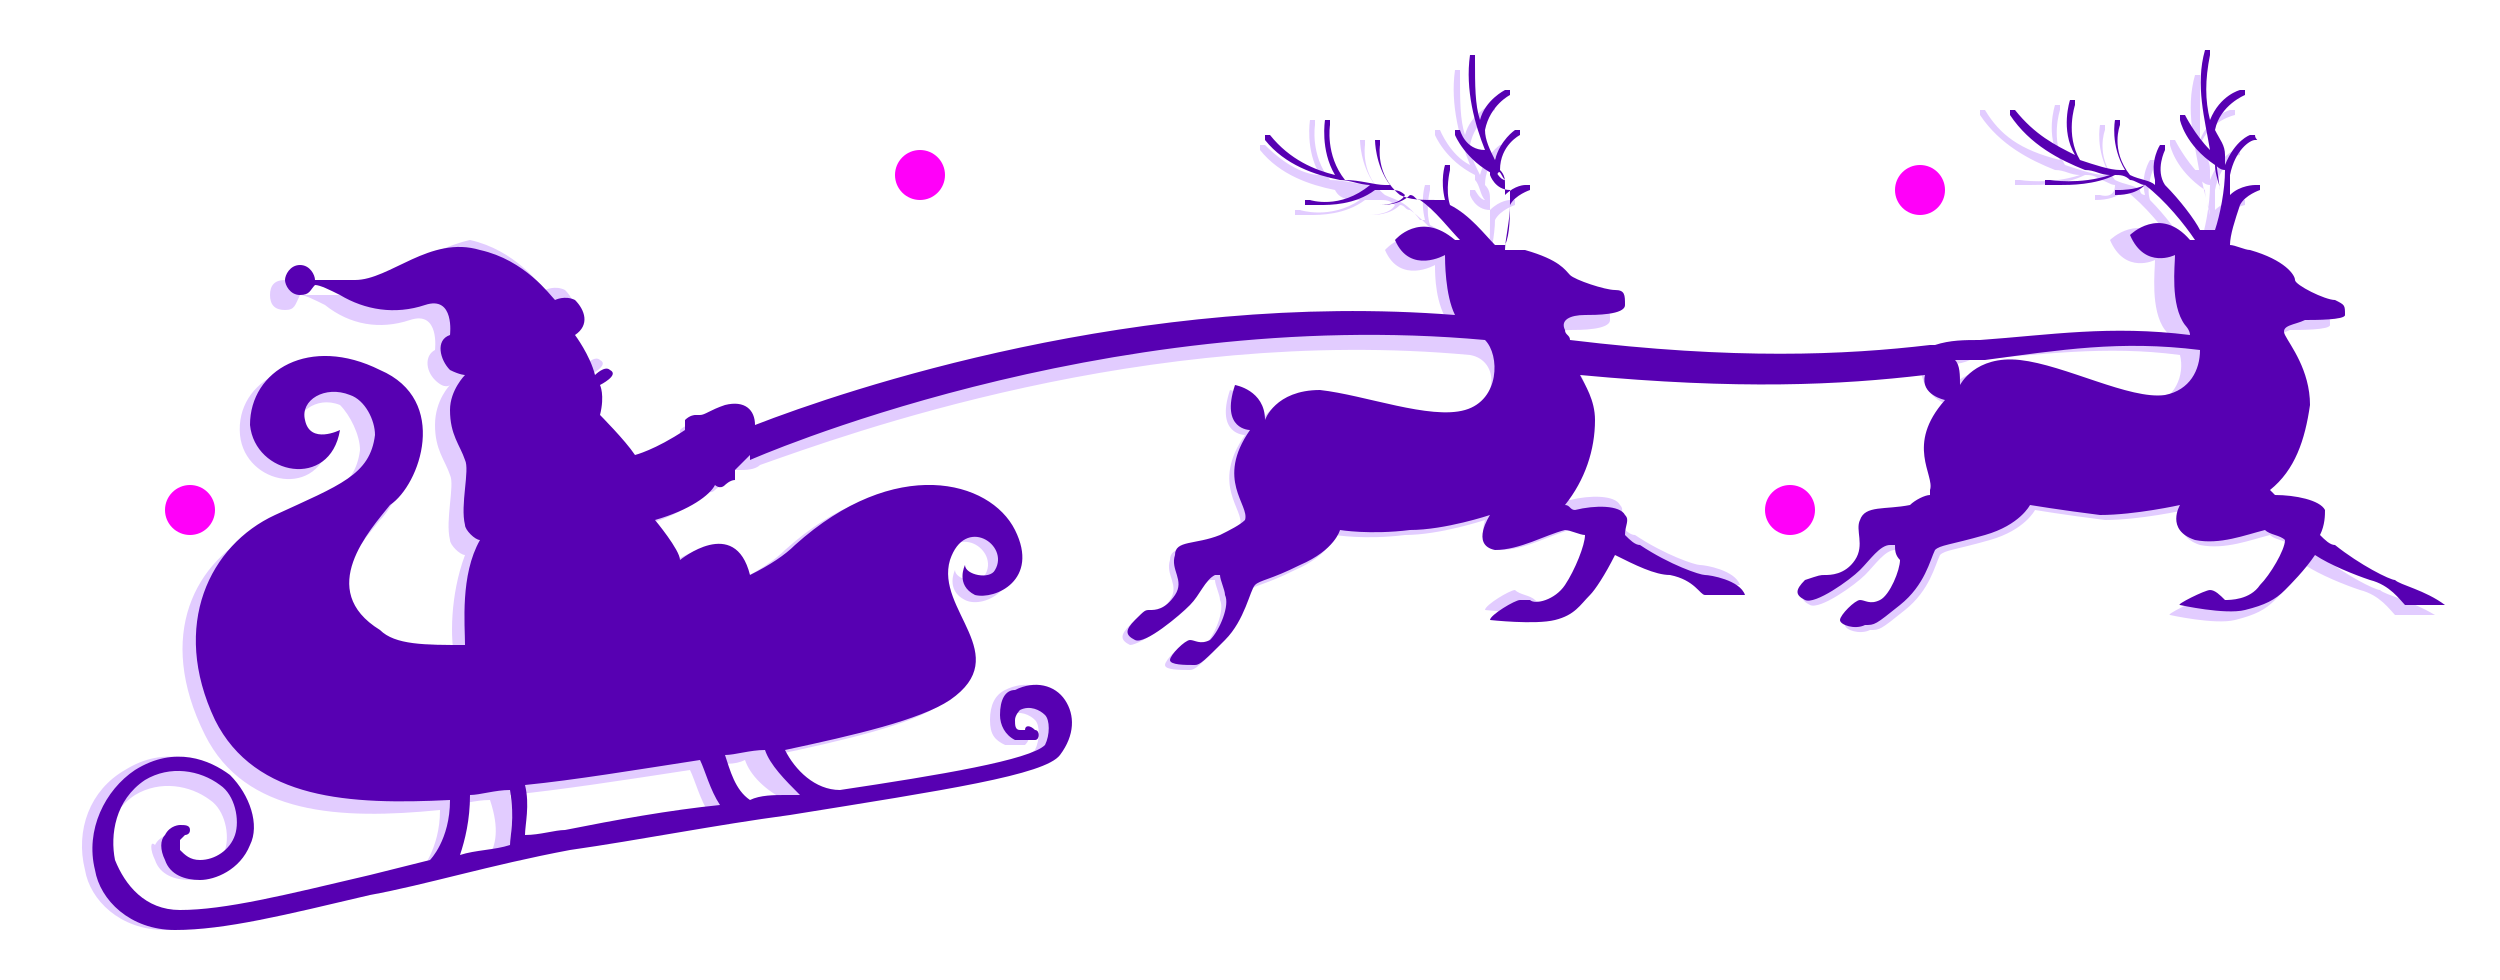 <svg xmlns="http://www.w3.org/2000/svg" xmlns:xlink="http://www.w3.org/1999/xlink" id="Layer_1" x="0px" y="0px" viewBox="0 0 50 19.6" style="enable-background:new 0 0 50 19.6;" xml:space="preserve">
<style type="text/css">
	.st0{opacity:0.2;fill:#6F00FF;}
	.st1{fill:#5700B2;}
	.st2{fill:#FF00F9;}
</style>
<g>
	<path class="st0" d="M47.6,11.8c-0.1,0-0.7-0.3-1.2-0.7c-0.1,0-0.2-0.1-0.3-0.2c0.1-0.2,0.1-0.4,0.1-0.5c-0.1-0.2-0.6-0.3-1-0.3   c0,0-0.1-0.1-0.1-0.1c0.5-0.4,0.7-1,0.8-1.7c0-0.7-0.4-1.2-0.5-1.4c-0.1-0.2,0.2-0.2,0.4-0.3c0.2,0,0.8,0,0.8-0.1   c0-0.2,0-0.2-0.2-0.3c-0.2,0-0.8-0.3-0.8-0.4c0-0.1-0.2-0.4-0.9-0.6c-0.1,0-0.3-0.1-0.4-0.1c0-0.2,0.1-0.5,0.2-0.8h0   c0-0.1,0.4-0.2,0.4-0.2c0,0,0,0,0-0.1c0,0,0,0-0.1,0c0,0-0.3,0-0.5,0.2c0,0,0-0.1,0-0.1c0,0,0,0,0,0c0,0,0,0,0,0c0,0,0,0,0,0   c0-0.1,0-0.2,0-0.3c0.1-0.5,0.4-0.7,0.5-0.7c0,0,0,0,0-0.1c0,0,0,0-0.1,0c0,0-0.3,0.1-0.5,0.6c0,0,0,0,0-0.1c0,0,0,0,0-0.1l0,0   c0-0.2-0.1-0.3-0.2-0.5l0,0c0.2-0.5,0.7-0.6,0.7-0.6c0,0,0,0,0-0.1c0,0,0,0-0.1,0c0,0-0.4,0.1-0.6,0.6c0-0.3,0-0.8,0-1.2   c0,0,0-0.1,0-0.1s-0.1,0-0.1,0c-0.2,0.7,0,1.4,0.1,2c-0.3-0.3-0.5-0.7-0.5-0.7s0,0-0.1,0c0,0,0,0,0,0.1c0,0,0.1,0.5,0.7,0.9v0   c0,0.2,0.1,0.4,0.1,0.5C44,3.5,44,3.4,44,3.4c0,0,0,0-0.1,0c0,0,0,0,0,0c0,0,0.1,0.3,0.3,0.3v0c0,0.4-0.1,0.9-0.2,1.2   c-0.1,0-0.2,0-0.3,0C43.6,4.7,43.3,4.3,43,4c-0.1-0.3,0.1-0.7,0.1-0.7s0,0,0-0.1c0,0,0,0-0.1,0c0,0-0.2,0.3-0.1,0.7   c0,0-0.1,0-0.1-0.1c-0.1-0.1-0.3-0.1-0.5-0.2c-0.4-0.5-0.2-1-0.2-1c0,0,0-0.1,0-0.1s-0.1,0-0.1,0c0,0-0.1,0.5,0.2,1   c0,0-0.1,0-0.1,0c-0.2,0-0.5-0.1-0.8-0.2c-0.3-0.5-0.1-1.1-0.1-1.1c0,0,0,0,0-0.1c0,0,0,0-0.1,0c0,0-0.2,0.6,0.1,1.1   C40.4,3,40,2.7,39.7,2.2c0,0-0.1,0-0.1,0c0,0,0,0.1,0,0.1c0.4,0.6,1,0.9,1.5,1.1l0,0l0,0c0.2,0,0.3,0.1,0.5,0.1   c-0.6,0.2-1.2,0.1-1.2,0.1c0,0,0,0-0.1,0c0,0,0,0,0,0.1c0,0,0.1,0,0.3,0c0.2,0,0.7,0,1.1-0.2h0c0.1,0,0.2,0,0.3,0.1l0,0   c0.1,0,0.2,0.1,0.3,0.1C42.3,4,42,3.9,42,3.9c0,0-0.1,0-0.1,0c0,0,0,0.1,0,0.1c0,0,0,0,0,0c0.1,0,0.4,0,0.6-0.2c0,0,0,0,0,0   c0.4,0.3,0.8,0.8,1,1.1c0,0-0.1,0-0.1,0c-0.6-0.7-1.2-0.1-1.2-0.1c0.3,0.7,0.9,0.4,0.9,0.4c0,0.2-0.1,1,0.2,1.4   c0,0,0.1,0.1,0.1,0.2c-1.6-0.2-2.9,0-4.2,0.1c-0.2,0-0.5,0-0.8,0.1c-0.1,0-0.2,0-0.2,0c0,0,0,0,0,0.1c-1.7,0.1-3.8,0.3-7.1,0   C31.1,7,31.1,6.9,31,6.9c-0.1-0.2,0.1-0.3,0.4-0.3c0.2,0,0.8,0,0.8-0.2c0-0.2,0-0.3-0.2-0.3c-0.2,0-0.8-0.2-0.9-0.3   c-0.1-0.1-0.2-0.3-0.9-0.5c-0.1,0-0.3,0-0.4,0c0-0.2,0.1-0.6,0.1-0.9c0.1-0.2,0.4-0.3,0.4-0.3s0,0,0-0.1c0,0,0,0-0.1,0   c0,0-0.2,0-0.4,0.2c0,0,0,0,0-0.1c0,0,0,0,0-0.1c0,0,0,0,0,0v0c0-0.1,0-0.2-0.1-0.3c0,0,0,0,0,0c0-0.5,0.4-0.7,0.4-0.7s0,0,0-0.1   c0,0,0,0-0.1,0c0,0-0.3,0.2-0.4,0.6c0,0,0,0,0,0v0l0,0c-0.1-0.2-0.2-0.4-0.2-0.6c0.1-0.5,0.5-0.7,0.5-0.7c0,0,0,0,0-0.1   c0,0,0,0-0.1,0c0,0-0.4,0.2-0.5,0.6c-0.1-0.3-0.1-0.7-0.1-1.2c0,0,0-0.1,0-0.1s-0.1,0-0.1,0c-0.1,0.7,0.1,1.4,0.3,1.9   c-0.4-0.2-0.6-0.7-0.6-0.7c0,0,0,0-0.1,0c0,0,0,0,0,0.1c0,0,0.2,0.5,0.8,0.8c0,0,0,0,0,0.1c0.1,0.1,0.1,0.3,0.2,0.4   c-0.1,0-0.2-0.2-0.2-0.2s0,0-0.1,0c0,0,0,0,0,0.1c0,0,0.1,0.3,0.4,0.3v0c0,0,0,0.1,0,0.2l0,0l0,0c0,0.3,0,0.7-0.1,0.9   c-0.1,0-0.2,0-0.2,0c-0.2-0.2-0.5-0.6-0.9-0.8c-0.1-0.3,0-0.7,0-0.7c0,0,0,0,0-0.1c0,0,0,0-0.1,0c0,0-0.1,0.3,0,0.7c0,0,0,0-0.1,0   C28.1,4,27.9,4,27.7,3.9c-0.5-0.4-0.4-1-0.4-1c0,0,0-0.1,0-0.1s-0.1,0-0.1,0c0,0,0,0.5,0.3,0.9c0,0-0.1,0-0.1,0   c-0.2,0-0.5-0.1-0.8-0.1c-0.4-0.5-0.3-1.1-0.3-1.1c0,0,0-0.1,0-0.1c0,0-0.1,0-0.1,0c0,0-0.1,0.6,0.2,1.1c-0.3,0-0.7-0.2-1.1-0.6   c0,0-0.1,0-0.1,0c0,0,0,0.1,0,0.1c0.4,0.5,1,0.7,1.5,0.8l0,0c0,0,0,0,0,0c0,0,0,0,0,0C26.8,4,27,4,27.2,4C26.6,4.4,26,4.2,26,4.2   c0,0-0.1,0-0.1,0c0,0,0,0.1,0,0.1c0,0,0.1,0,0.3,0c0.2,0,0.7,0,1.1-0.3l0,0l0,0c0.1,0,0.2,0,0.3,0c0,0,0,0,0,0c0,0,0,0,0,0   c0.1,0,0.2,0,0.3,0.1c-0.1,0.2-0.5,0.2-0.5,0.2s0,0,0,0c0,0,0,0,0,0c0,0,0,0,0,0c0.1,0,0.4,0,0.6-0.2h0c0.1,0,0.1,0.1,0.2,0.1l0,0   l0,0c0.3,0.2,0.6,0.6,0.8,0.8c0,0-0.1,0-0.1,0c-0.7-0.6-1.2,0-1.2,0c0.3,0.7,1,0.3,1,0.3c0,0.2,0,0.8,0.3,1.2   c-6.4-0.5-12.3,1.5-14,2.2c0.1-0.3-0.2-0.5-0.6-0.4c-0.3,0.1-0.4,0.2-0.5,0.2l0,0c0,0-0.1,0-0.1,0c0,0-0.1,0-0.2,0.1   c0,0,0,0.1,0,0.2c-0.6,0.4-1,0.5-1,0.5c-0.2-0.7-0.8-1.2-0.8-1.2c0.1-0.4,0-0.6,0-0.6s0.4-0.2,0.2-0.3c-0.1-0.1-0.3,0.1-0.3,0.1   c-0.1-0.4-0.4-0.8-0.4-0.8c0.3-0.2,0.2-0.5,0-0.7c-0.2-0.1-0.4,0-0.4,0c-0.1-0.1-0.6-0.8-1.5-1C8.5,5,7.5,5.8,6.8,5.9   c-0.3,0-0.6,0-0.8,0c0-0.1-0.1-0.3-0.3-0.3S5.4,5.7,5.4,5.9s0.1,0.3,0.3,0.3S5.9,6.1,6,5.9c0.1,0,0.3,0.1,0.5,0.2   C7,6.5,7.6,6.6,8.2,6.4C8.8,6.2,8.7,7,8.7,7c-0.2,0.1-0.2,0.4,0,0.6C8.9,7.8,9,7.7,9,7.7S8.7,8,8.7,8.5c0,0.5,0.2,0.7,0.3,1   c0.1,0.2-0.1,0.9,0,1.3c0,0.1,0.2,0.3,0.3,0.3C9,11.9,9,12.8,9.1,13.2c-0.8,0-1.4,0-1.7-0.3c-1.3-0.8-0.2-2,0.2-2.5   c0.5-0.5,1.1-2.2-0.2-2.8c-1.4-0.7-2.7,0-2.6,1.1c0.1,1,1.6,1.3,1.8,0.1c0,0-0.6,0.3-0.7-0.2c0-0.3,0.4-0.7,0.9-0.5   C7,8.3,7.2,8.7,7.2,9c-0.1,0.8-0.7,1-2,1.6c-1.3,0.6-2.1,2.1-1.1,4.1c0.8,1.6,2.7,1.7,4.7,1.5c0,0.8-0.4,1.2-0.4,1.3l0,0   c-0.4,0.1-0.8,0.2-1.2,0.3c-1.7,0.4-2.9,0.7-3.8,0.7l0,0c-0.7,0-1.1-0.5-1.3-1c-0.1-0.5,0-1.2,0.6-1.6c0.5-0.3,1.1-0.2,1.5,0.1   c0.3,0.2,0.4,0.7,0.3,1c-0.1,0.3-0.4,0.5-0.7,0.5c-0.2,0-0.3-0.1-0.4-0.2c0-0.1,0-0.2,0-0.2c0,0,0.1-0.1,0.1-0.1   c0.1,0,0.1-0.1,0.1-0.2c0-0.1-0.1-0.1-0.2-0.1c0,0-0.2,0-0.3,0.2C3,16.8,3,17,3.1,17.2c0.1,0.3,0.4,0.4,0.7,0.4s0.8-0.2,1-0.7   c0.2-0.4,0-1-0.4-1.4c-0.4-0.3-1.1-0.6-1.9-0.1c-0.7,0.4-1,1.2-0.8,2c0.1,0.6,0.7,1.2,1.6,1.2c1,0,2.2-0.3,3.9-0.7   c1.1-0.2,2.4-0.6,4-0.9c1.4-0.2,2.9-0.5,4.4-0.7c3.1-0.5,5.1-0.8,5.4-1.2c0.3-0.4,0.3-0.8,0.1-1.1c-0.2-0.3-0.6-0.4-1-0.2   c-0.2,0.1-0.3,0.3-0.3,0.6s0.1,0.4,0.3,0.5c0.1,0,0.3,0,0.4,0c0.1-0.1,0.1-0.2,0-0.2c-0.1-0.1-0.2-0.1-0.2,0c0,0,0,0-0.1,0   c0,0-0.1-0.1-0.1-0.2c0-0.1,0.1-0.2,0.1-0.2c0.2-0.1,0.4,0,0.5,0.1c0.1,0.1,0.1,0.4,0,0.6c-0.3,0.3-2.1,0.6-4.1,0.9h0   c-0.5,0-0.9-0.4-1.1-0.8c1.4-0.3,2.7-0.6,3.3-1c1.3-0.9-0.3-1.8,0-2.8c0.3-0.9,1.2-0.3,0.9,0.2c-0.1,0.2-0.6,0.1-0.6-0.1   c0,0-0.2,0.4,0.2,0.6s1.3-0.3,0.8-1.3s-2.4-1.5-4.4,0.3c-0.2,0.2-0.5,0.4-0.9,0.6c-0.3-1.2-1.4-0.3-1.4-0.3c0-0.2-0.5-0.8-0.5-0.8   c0.7-0.2,1.1-0.5,1.2-0.7c0,0,0.1,0.1,0.2,0c0,0,0.1-0.1,0.2-0.1c0,0,0-0.1,0-0.2v0l0.2-0.1l0,0l0,0l0,0c0,0,0,0,0.1,0   c0.1,0,0.3,0,0.4-0.1c1.7-0.6,7.7-2.8,14.2-2.2l0,0C30,7.2,30,8.1,29.2,8.3c-0.7,0.2-2-0.3-2.9-0.4c-0.9,0-1.1,0.6-1.1,0.6   c0-0.6-0.6-0.7-0.6-0.7c-0.3,0.9,0.3,0.9,0.3,0.9c-0.7,1,0,1.5-0.1,1.8l0,0c-0.1,0.1-0.3,0.2-0.5,0.3c-0.5,0.2-0.9,0.1-0.9,0.4   c-0.1,0.3,0.2,0.5,0,0.8s-0.4,0.3-0.5,0.3c-0.1,0-0.1,0-0.3,0.2c-0.2,0.2-0.2,0.3,0,0.4c0.2,0,0.9-0.5,1.1-0.7   c0.2-0.2,0.3-0.5,0.5-0.6c0,0,0.1,0,0.1,0c0,0.1,0.1,0.3,0.1,0.4c0.1,0.2-0.1,0.7-0.3,0.9c-0.2,0.1-0.3,0-0.4,0s-0.4,0.3-0.4,0.4   c0,0.1,0.3,0.1,0.5,0.1c0.1,0,0.2-0.1,0.6-0.5c0.4-0.4,0.5-1,0.6-1.1c0.1-0.1,0.3-0.1,0.9-0.4c0.7-0.3,0.8-0.7,0.8-0.7   s0.6,0.1,1.4,0c0.7,0,1.6-0.3,1.6-0.3s-0.2,0.6,0.3,0.6c0.5,0,1-0.3,1.4-0.4c0.1,0,0.3,0.1,0.4,0.1c0,0.2-0.2,0.7-0.4,1   c-0.2,0.3-0.6,0.4-0.7,0.3c-0.1-0.1-0.3-0.1-0.4-0.2c-0.1,0-0.6,0.3-0.6,0.4c0,0,0.9,0.1,1.3,0c0.4-0.1,0.5-0.3,0.7-0.5   c0.1-0.1,0.3-0.4,0.5-0.8c0.4,0.2,0.8,0.4,1.1,0.4c0.5,0.1,0.6,0.4,0.7,0.4c0.1,0,0.8,0,0.8,0c-0.1-0.3-0.7-0.4-0.8-0.4   c-0.1,0-0.7-0.2-1.3-0.6c-0.1,0-0.2-0.1-0.3-0.2c0-0.2,0.1-0.3,0-0.4c-0.1-0.2-0.6-0.2-1-0.1c-0.1,0-0.1-0.1-0.2-0.1   c0.4-0.5,0.6-1.1,0.6-1.7c0-0.4-0.2-0.8-0.4-1c3.2,0.3,5.3,0.2,7,0C38.4,8,39,8.1,39,8.1c-0.8,0.9-0.2,1.5-0.3,1.8c0,0,0,0.1,0,0.1   c-0.1,0-0.3,0.1-0.4,0.2c-0.5,0.1-0.9,0-1,0.3c-0.1,0.2,0.1,0.5-0.1,0.8c-0.2,0.3-0.5,0.3-0.6,0.3c-0.1,0-0.1,0-0.4,0.1   c-0.2,0.2-0.2,0.3,0,0.4c0.2,0.1,0.9-0.4,1.1-0.6c0.2-0.2,0.4-0.5,0.6-0.5c0,0,0,0,0.1,0c0,0.1,0,0.2,0.1,0.3   c0,0.2-0.2,0.7-0.4,0.8c-0.2,0.1-0.3,0-0.4,0c-0.1,0-0.4,0.3-0.4,0.4s0.3,0.2,0.5,0.1c0.2,0,0.2,0,0.7-0.4s0.6-0.9,0.7-1.1   c0.1-0.1,0.3-0.1,1-0.3s0.9-0.6,0.9-0.6s0.6,0.1,1.4,0.2c0.7,0,1.6-0.2,1.6-0.2s-0.3,0.5,0.3,0.7c0.5,0.1,1-0.1,1.4-0.2   c0.1,0.1,0.3,0.1,0.4,0.2l0,0c0,0.2-0.3,0.7-0.5,0.9c-0.2,0.3-0.6,0.3-0.7,0.3C44.3,12.1,44.1,12,44,12c-0.1,0-0.7,0.3-0.6,0.3   c0,0,0.9,0.2,1.3,0.1c0.4-0.1,0.6-0.2,0.8-0.4c0.1-0.1,0.4-0.4,0.6-0.7c0.3,0.2,0.8,0.4,1.1,0.5c0.4,0.1,0.6,0.4,0.7,0.5   c0.1,0,0.8,0,0.8,0C48.2,12,47.7,11.9,47.6,11.8z M9.8,17.1c-0.3,0.1-0.7,0.1-1,0.2c0.1-0.2,0.3-0.6,0.2-1.2c0.2,0,0.5-0.1,0.8-0.1   C10,16.6,9.9,16.9,9.8,17.1z M14.9,15.2c0.1,0.3,0.4,0.6,0.8,0.8c-0.1,0-0.2,0-0.3,0c-0.2,0-0.5,0-0.7,0.1   c-0.3-0.2-0.4-0.6-0.5-0.9C14.4,15.3,14.7,15.3,14.9,15.2z M13.8,15.4c0.1,0.2,0.2,0.6,0.4,0.9c-1.1,0.2-2.2,0.3-3.2,0.5   c-0.2,0-0.5,0.1-0.8,0.1c0-0.2,0.1-0.6,0-1C11.2,15.8,12.5,15.6,13.8,15.4z M43,8.1c-0.7,0.1-2-0.6-2.9-0.7   c-0.9-0.1-1.2,0.5-1.2,0.5c0-0.3,0-0.5-0.2-0.6c0.2,0,0.5,0,0.7-0.1c1.4-0.1,2.7-0.3,4.2-0.1C43.7,7.5,43.5,8,43,8.1z"></path>
	<path class="st1" d="M47.9,11.6c-0.1,0-0.7-0.3-1.2-0.7c-0.1,0-0.2-0.1-0.3-0.2c0.1-0.2,0.1-0.4,0.1-0.5c-0.1-0.2-0.6-0.3-1-0.3   c0,0-0.1-0.1-0.1-0.1c0.5-0.4,0.7-1,0.8-1.7c0-0.7-0.4-1.2-0.5-1.4c-0.1-0.2,0.2-0.2,0.4-0.3c0.2,0,0.8,0,0.8-0.1   c0-0.2,0-0.2-0.2-0.3c-0.2,0-0.8-0.3-0.8-0.4c0-0.1-0.2-0.4-0.9-0.6c-0.1,0-0.3-0.1-0.4-0.1c0-0.2,0.1-0.5,0.2-0.8h0   c0.1-0.2,0.4-0.3,0.4-0.3c0,0,0,0,0-0.1c0,0,0,0-0.1,0c0,0-0.3,0-0.5,0.2c0,0,0-0.1,0-0.1c0,0,0,0,0,0c0,0,0,0,0,0c0,0,0,0,0,0   c0-0.1,0-0.2,0-0.3c0.1-0.5,0.4-0.7,0.5-0.7s0,0,0-0.1c0,0,0,0-0.1,0c0,0-0.3,0.1-0.5,0.6c0,0,0,0,0-0.1l0,0l0,0c0,0,0,0,0-0.1l0,0   c0-0.2-0.1-0.3-0.2-0.5l0,0c0.1-0.5,0.6-0.7,0.6-0.7c0,0,0,0,0-0.1c0,0,0,0-0.1,0c0,0-0.4,0.1-0.6,0.6c-0.1-0.4-0.1-0.8,0-1.3   c0,0,0-0.1,0-0.1c0,0-0.1,0-0.1,0c-0.2,0.7,0,1.4,0.1,2c-0.3-0.3-0.5-0.7-0.5-0.7s0,0-0.1,0c0,0,0,0,0,0.1c0,0,0.1,0.5,0.7,0.9v0   c0,0.2,0.1,0.4,0.1,0.5C44.3,3.1,44.3,3,44.3,3c0,0,0,0-0.1,0s0,0,0,0.1c0,0,0.1,0.3,0.3,0.3v0c0,0.4-0.1,0.9-0.2,1.2   c-0.1,0-0.2,0-0.3,0c-0.1-0.2-0.4-0.6-0.7-0.9C43.1,3.4,43.3,3,43.3,3s0,0,0-0.1c0,0,0,0-0.1,0c0,0-0.2,0.3-0.1,0.7   c0,0.1,0,0.1,0,0.1c-0.1-0.1-0.3-0.1-0.5-0.2c-0.4-0.5-0.2-1-0.2-1c0,0,0-0.1,0-0.1c0,0-0.1,0-0.1,0c0,0-0.1,0.5,0.2,1   c0,0-0.1,0-0.1,0c-0.2,0-0.5-0.1-0.8-0.2c-0.3-0.5-0.1-1.1-0.1-1.1c0,0,0,0,0-0.1c0,0,0,0-0.1,0c0,0-0.2,0.6,0.1,1.1   c-0.4-0.2-0.8-0.4-1.2-0.9c0,0-0.1,0-0.1,0c0,0,0,0.1,0,0.1c0.4,0.6,1,0.9,1.5,1.1l0,0l0,0c0.2,0,0.3,0.1,0.5,0.1   c-0.6,0.2-1.2,0.1-1.2,0.1c0,0,0,0-0.1,0c0,0,0,0,0,0.1c0,0,0.1,0,0.3,0c0.2,0,0.7,0,1.1-0.2h0c0.1,0,0.2,0,0.3,0.1l0,0   c0.1,0,0.2,0.1,0.3,0.1c-0.2,0.1-0.5,0.1-0.5,0.1c0,0-0.1,0-0.1,0c0,0,0,0.1,0,0.1c0,0,0,0,0,0c0.1,0,0.4,0,0.6-0.2c0,0,0,0,0,0   c0.4,0.3,0.8,0.8,1,1.1c0,0-0.1,0-0.1,0c-0.6-0.7-1.2-0.1-1.2-0.1c0.3,0.7,0.9,0.4,0.9,0.4c0,0.2-0.1,1,0.2,1.4   c0,0,0.1,0.1,0.1,0.2c-1.6-0.2-2.8,0-4.2,0.1c-0.3,0-0.6,0-0.9,0.1c0,0-0.1,0-0.1,0v0c-1.7,0.2-3.9,0.3-7.2-0.1   c0-0.1-0.1-0.1-0.1-0.2c-0.1-0.2,0.1-0.3,0.4-0.3c0.2,0,0.8,0,0.8-0.2c0-0.2,0-0.3-0.2-0.3c-0.2,0-0.8-0.2-0.9-0.3   c-0.1-0.1-0.2-0.3-0.9-0.5c-0.1,0-0.3,0-0.4,0c0-0.2,0.1-0.6,0.1-0.9c0.1-0.2,0.4-0.3,0.4-0.3s0,0,0-0.1c0,0,0,0-0.1,0   c0,0-0.2,0-0.4,0.2c0,0,0,0,0-0.1c0,0,0,0,0-0.1c0,0,0,0,0,0v0c0-0.1,0-0.2-0.1-0.3c0,0,0,0,0,0c0-0.5,0.4-0.7,0.4-0.7s0,0,0-0.1   c0,0,0,0-0.1,0c0,0-0.3,0.2-0.4,0.6c0,0,0,0,0,0v0l0,0c-0.1-0.2-0.2-0.4-0.2-0.6c0.1-0.5,0.5-0.7,0.5-0.7c0,0,0,0,0-0.1   c0,0,0,0-0.1,0c0,0-0.4,0.2-0.5,0.6c-0.1-0.3-0.1-0.7-0.1-1.2c0,0,0-0.1,0-0.1c0,0-0.1,0-0.1,0c-0.1,0.7,0.1,1.4,0.3,1.9   c-0.4,0-0.5-0.4-0.5-0.4c0,0,0,0-0.1,0c0,0,0,0,0,0.1c0,0,0.2,0.5,0.8,0.8c0,0,0,0,0,0.1C30,3.3,30,3.5,30.1,3.6   c-0.1,0-0.2-0.2-0.2-0.2s0,0-0.1,0c0,0,0,0,0,0.1c0,0,0.1,0.3,0.4,0.3v0c0,0,0,0.1,0,0.2l0,0l0,0c0,0.3,0,0.7-0.1,0.9   c-0.1,0-0.2,0-0.2,0c-0.2-0.2-0.5-0.6-0.9-0.8c-0.1-0.3,0-0.7,0-0.7c0,0,0,0,0-0.1c0,0,0,0-0.1,0c0,0-0.1,0.3,0,0.7c0,0,0,0-0.1,0   C28.4,4,28.2,4,28,3.9c-0.5-0.4-0.4-1-0.4-1c0,0,0-0.1,0-0.1s-0.1,0-0.1,0c0,0,0,0.5,0.3,0.9c0,0-0.1,0-0.1,0   c-0.2,0-0.5-0.1-0.8-0.1c-0.4-0.5-0.3-1.1-0.3-1.1c0,0,0-0.1,0-0.1c0,0-0.1,0-0.1,0c0,0-0.1,0.6,0.2,1.1c-0.4-0.1-0.9-0.3-1.3-0.8   c0,0-0.1,0-0.1,0c0,0,0,0.1,0,0.1c0.4,0.5,1,0.7,1.5,0.8l0,0c0,0,0,0,0,0c0,0,0,0,0,0c0.2,0,0.4,0.1,0.6,0.1   C26.8,4.2,26.2,4,26.2,4c0,0-0.1,0-0.1,0c0,0,0,0.1,0,0.1c0,0,0.1,0,0.3,0c0.2,0,0.7,0,1.1-0.3l0,0l0,0c0.1,0,0.2,0,0.3,0   c0,0,0,0,0,0c0,0,0,0,0,0c0.1,0,0.2,0,0.3,0.1c-0.1,0.2-0.5,0.2-0.5,0.2s0,0,0,0c0,0,0,0,0,0c0,0,0,0,0,0c0.1,0,0.4,0,0.6-0.2h0   c0.1,0,0.1,0.1,0.2,0.1l0,0l0,0c0.3,0.2,0.6,0.6,0.8,0.8c0,0-0.1,0-0.1,0c-0.7-0.6-1.2,0-1.2,0c0.3,0.7,1,0.3,1,0.3   c0,0.1,0,0.8,0.2,1.2c-6.3-0.5-12.2,1.5-14,2.2c0-0.3-0.2-0.5-0.6-0.4c-0.3,0.1-0.4,0.2-0.5,0.2l0,0c0,0-0.1,0-0.1,0   s-0.1,0-0.2,0.1c0,0,0,0.1,0,0.2c-0.6,0.4-1,0.5-1,0.5C12.5,8.8,12,8.3,12,8.3c0.1-0.4,0-0.6,0-0.6s0.4-0.2,0.2-0.3   c-0.1-0.1-0.3,0.1-0.3,0.1c-0.1-0.4-0.4-0.8-0.4-0.8c0.3-0.2,0.2-0.5,0-0.7c-0.2-0.1-0.4,0-0.4,0c-0.1-0.1-0.6-0.8-1.5-1   C8.6,4.7,7.8,5.6,7.1,5.6c-0.3,0-0.6,0-0.8,0c0-0.1-0.1-0.3-0.3-0.3S5.7,5.5,5.7,5.6c0,0.1,0.1,0.3,0.3,0.3s0.2-0.1,0.3-0.2   c0.1,0,0.3,0.1,0.5,0.2c0.5,0.3,1.1,0.4,1.7,0.2C9.1,5.9,9,6.7,9,6.7C8.7,6.8,8.8,7.2,9,7.4c0.2,0.1,0.3,0.1,0.3,0.1S9,7.8,9,8.2   c0,0.5,0.2,0.7,0.3,1c0.1,0.2-0.1,0.9,0,1.3c0,0.1,0.2,0.3,0.3,0.3c-0.4,0.7-0.3,1.7-0.3,2.1c-0.8,0-1.4,0-1.7-0.3   c-1.3-0.8-0.2-2,0.2-2.5C8.4,9.7,9,8,7.6,7.4C6.2,6.7,5,7.4,5,8.5c0.1,1,1.6,1.3,1.8,0.1c0,0-0.6,0.3-0.7-0.2C6,8,6.5,7.7,7,7.9   C7.3,8,7.5,8.4,7.5,8.7c-0.1,0.8-0.7,1-2,1.6c-1.3,0.6-2.1,2.2-1.2,4.1C5.1,16,7,16.1,9,16c0,0.8-0.4,1.2-0.4,1.2l0,0   c-0.4,0.1-0.8,0.2-1.2,0.3c-1.7,0.4-2.9,0.7-3.8,0.7l0,0c-0.7,0-1.1-0.5-1.3-1c-0.1-0.5,0-1.2,0.6-1.6c0.5-0.3,1.1-0.2,1.5,0.1   c0.3,0.2,0.4,0.7,0.3,1c-0.1,0.3-0.4,0.5-0.7,0.5c-0.2,0-0.3-0.1-0.4-0.2c0-0.1,0-0.2,0-0.2c0,0,0.1-0.1,0.1-0.1c0,0,0.1,0,0.1-0.1   c0-0.1-0.1-0.1-0.2-0.1c0,0-0.2,0-0.3,0.2c-0.1,0.1-0.1,0.3,0,0.5c0.1,0.3,0.4,0.4,0.7,0.4s0.8-0.2,1-0.7c0.2-0.4,0-1-0.4-1.4   c-0.4-0.3-1.1-0.6-1.9-0.1c-0.6,0.4-1,1.2-0.8,2c0.1,0.6,0.7,1.2,1.6,1.2c1,0,2.2-0.3,3.9-0.7c1.1-0.2,2.4-0.6,4-0.9   c1.4-0.2,2.9-0.5,4.4-0.7c3.1-0.5,5.1-0.8,5.4-1.2c0.3-0.4,0.3-0.8,0.1-1.1c-0.2-0.3-0.6-0.4-1-0.2C20.1,13.8,20,14,20,14.3   c0,0.2,0.1,0.4,0.3,0.5c0.1,0,0.3,0,0.4,0s0.1-0.2,0-0.2c-0.1-0.1-0.2-0.1-0.2,0c0,0,0,0-0.1,0s-0.1-0.1-0.1-0.2s0.1-0.2,0.1-0.2   c0.2-0.1,0.4,0,0.5,0.1c0.1,0.1,0.1,0.4,0,0.6c-0.3,0.3-2.1,0.6-4.1,0.9h0c-0.5,0-0.9-0.4-1.1-0.8c1.4-0.3,2.7-0.6,3.3-1   c1.3-0.9-0.3-1.8,0-2.8c0.3-0.9,1.2-0.3,0.9,0.2c-0.1,0.2-0.6,0.1-0.6-0.1c0,0-0.2,0.4,0.2,0.6c0.4,0.1,1.3-0.3,0.8-1.3   c-0.5-1-2.4-1.5-4.4,0.3c-0.2,0.2-0.5,0.4-0.9,0.6c-0.3-1.2-1.4-0.3-1.4-0.3c0-0.2-0.5-0.8-0.5-0.8c0.7-0.2,1.1-0.5,1.2-0.7   c0,0,0.1,0.1,0.2,0c0,0,0.1-0.1,0.2-0.1c0,0,0-0.1,0-0.2v0L15,9.1c0,0,0,0,0,0l0,0.1c0,0,7-3.1,14.7-2.4c0.3,0.3,0.3,1.2-0.4,1.4   c-0.7,0.2-2-0.3-2.9-0.4c-0.9,0-1.1,0.6-1.1,0.6c0-0.6-0.6-0.7-0.6-0.7c-0.3,0.9,0.3,0.9,0.3,0.9c-0.7,1,0,1.5-0.1,1.8l0,0   c-0.1,0.1-0.3,0.2-0.5,0.3c-0.5,0.2-0.9,0.1-0.9,0.4c-0.1,0.3,0.2,0.5,0,0.8s-0.4,0.3-0.5,0.3c-0.1,0-0.1,0-0.3,0.2   c-0.2,0.2-0.2,0.3,0,0.4s0.9-0.5,1.1-0.7c0.2-0.2,0.3-0.5,0.5-0.6c0,0,0.1,0,0.1,0c0,0.1,0.1,0.3,0.1,0.4c0.1,0.2-0.1,0.7-0.3,0.9   c-0.2,0.1-0.3,0-0.4,0s-0.4,0.3-0.4,0.4s0.3,0.1,0.5,0.1c0.1,0,0.2-0.1,0.6-0.5c0.4-0.4,0.5-1,0.6-1.1c0.1-0.1,0.3-0.1,0.9-0.4   c0.7-0.3,0.8-0.7,0.8-0.7s0.6,0.1,1.4,0c0.7,0,1.6-0.3,1.6-0.3s-0.4,0.6,0.1,0.7c0.5,0,1-0.3,1.4-0.4c0.1,0,0.3,0.1,0.4,0.1   c0,0.2-0.2,0.7-0.4,1c-0.2,0.3-0.6,0.4-0.7,0.3C30.7,12,30.5,12,30.4,12s-0.6,0.3-0.6,0.4c0,0,0.9,0.1,1.3,0   c0.4-0.1,0.5-0.3,0.7-0.5c0.1-0.1,0.3-0.4,0.5-0.8c0.4,0.2,0.8,0.4,1.1,0.4c0.5,0.1,0.6,0.4,0.7,0.4c0.1,0,0.8,0,0.8,0   c-0.1-0.3-0.7-0.4-0.8-0.4c-0.1,0-0.7-0.2-1.3-0.6c-0.1,0-0.2-0.1-0.3-0.2c0-0.2,0.1-0.3,0-0.4c-0.1-0.2-0.6-0.2-1-0.1   c-0.1,0-0.1-0.1-0.2-0.1c0.4-0.5,0.6-1.1,0.6-1.7c0-0.4-0.2-0.7-0.3-0.9c3.2,0.3,5.2,0.2,6.9,0C38.4,7.9,38.9,8,38.9,8   c-0.8,0.9-0.2,1.5-0.3,1.8c0,0,0,0.1,0,0.1c-0.1,0-0.3,0.1-0.4,0.2c-0.5,0.1-0.9,0-1,0.3c-0.1,0.2,0.1,0.5-0.1,0.8   c-0.2,0.3-0.5,0.3-0.6,0.3c-0.1,0-0.1,0-0.4,0.1c-0.2,0.2-0.2,0.3,0,0.4c0.2,0.1,0.9-0.4,1.1-0.6c0.2-0.2,0.4-0.5,0.6-0.5   c0,0,0,0,0.1,0c0,0.1,0,0.2,0.1,0.3c0,0.2-0.2,0.7-0.4,0.8s-0.3,0-0.4,0c-0.1,0-0.4,0.3-0.4,0.4c0,0.1,0.3,0.2,0.5,0.1   c0.2,0,0.2,0,0.7-0.4s0.6-0.9,0.7-1.1c0.1-0.1,0.3-0.1,1-0.3c0.7-0.2,0.9-0.6,0.9-0.6s0.6,0.1,1.4,0.2c0.7,0,1.6-0.2,1.6-0.2   s-0.3,0.5,0.3,0.7c0.5,0.1,1-0.1,1.4-0.2c0.1,0.1,0.3,0.1,0.4,0.2l0,0c0,0.2-0.3,0.7-0.5,0.9c-0.2,0.3-0.6,0.3-0.7,0.3   c-0.1-0.1-0.2-0.2-0.3-0.2c-0.1,0-0.7,0.3-0.6,0.3c0,0,0.9,0.2,1.3,0.1c0.4-0.1,0.6-0.2,0.8-0.4c0.1-0.1,0.4-0.4,0.6-0.7   c0.3,0.2,0.8,0.4,1.1,0.5c0.4,0.1,0.6,0.4,0.7,0.5c0.1,0,0.8,0,0.8,0C48.5,11.8,48,11.7,47.9,11.6z M9.4,15.9   c0.2,0,0.5-0.1,0.8-0.1c0.1,0.6,0,0.9,0,1.1c-0.3,0.1-0.7,0.1-1,0.2C9.3,16.8,9.4,16.4,9.4,15.9z M11.3,16.6   c-0.2,0-0.5,0.1-0.8,0.1c0-0.2,0.1-0.6,0-1c1-0.1,2.2-0.3,3.5-0.5c0.1,0.2,0.2,0.6,0.4,0.9C13.4,16.2,12.3,16.4,11.3,16.6z    M16,15.9c-0.1,0-0.2,0-0.3,0c-0.2,0-0.5,0-0.7,0.1c-0.3-0.2-0.4-0.6-0.5-0.9c0.2,0,0.5-0.1,0.8-0.1C15.4,15.3,15.7,15.6,16,15.9z    M43.3,7.9c-0.7,0.1-2-0.6-2.9-0.7c-0.9-0.1-1.2,0.5-1.2,0.5c0-0.2,0-0.4-0.1-0.5c0.2,0,0.4,0,0.6,0C41.2,7,42.4,6.8,44,7   C44,7.4,43.8,7.8,43.3,7.9z"></path>
</g>
<circle class="st2" cx="3.8" cy="10.2" r="0.5"></circle>
<circle class="st2" cx="18.4" cy="3.5" r="0.5"></circle>
<circle class="st2" cx="35.8" cy="10.2" r="0.5"></circle>
<circle class="st2" cx="38.4" cy="3.8" r="0.5"></circle>
</svg>